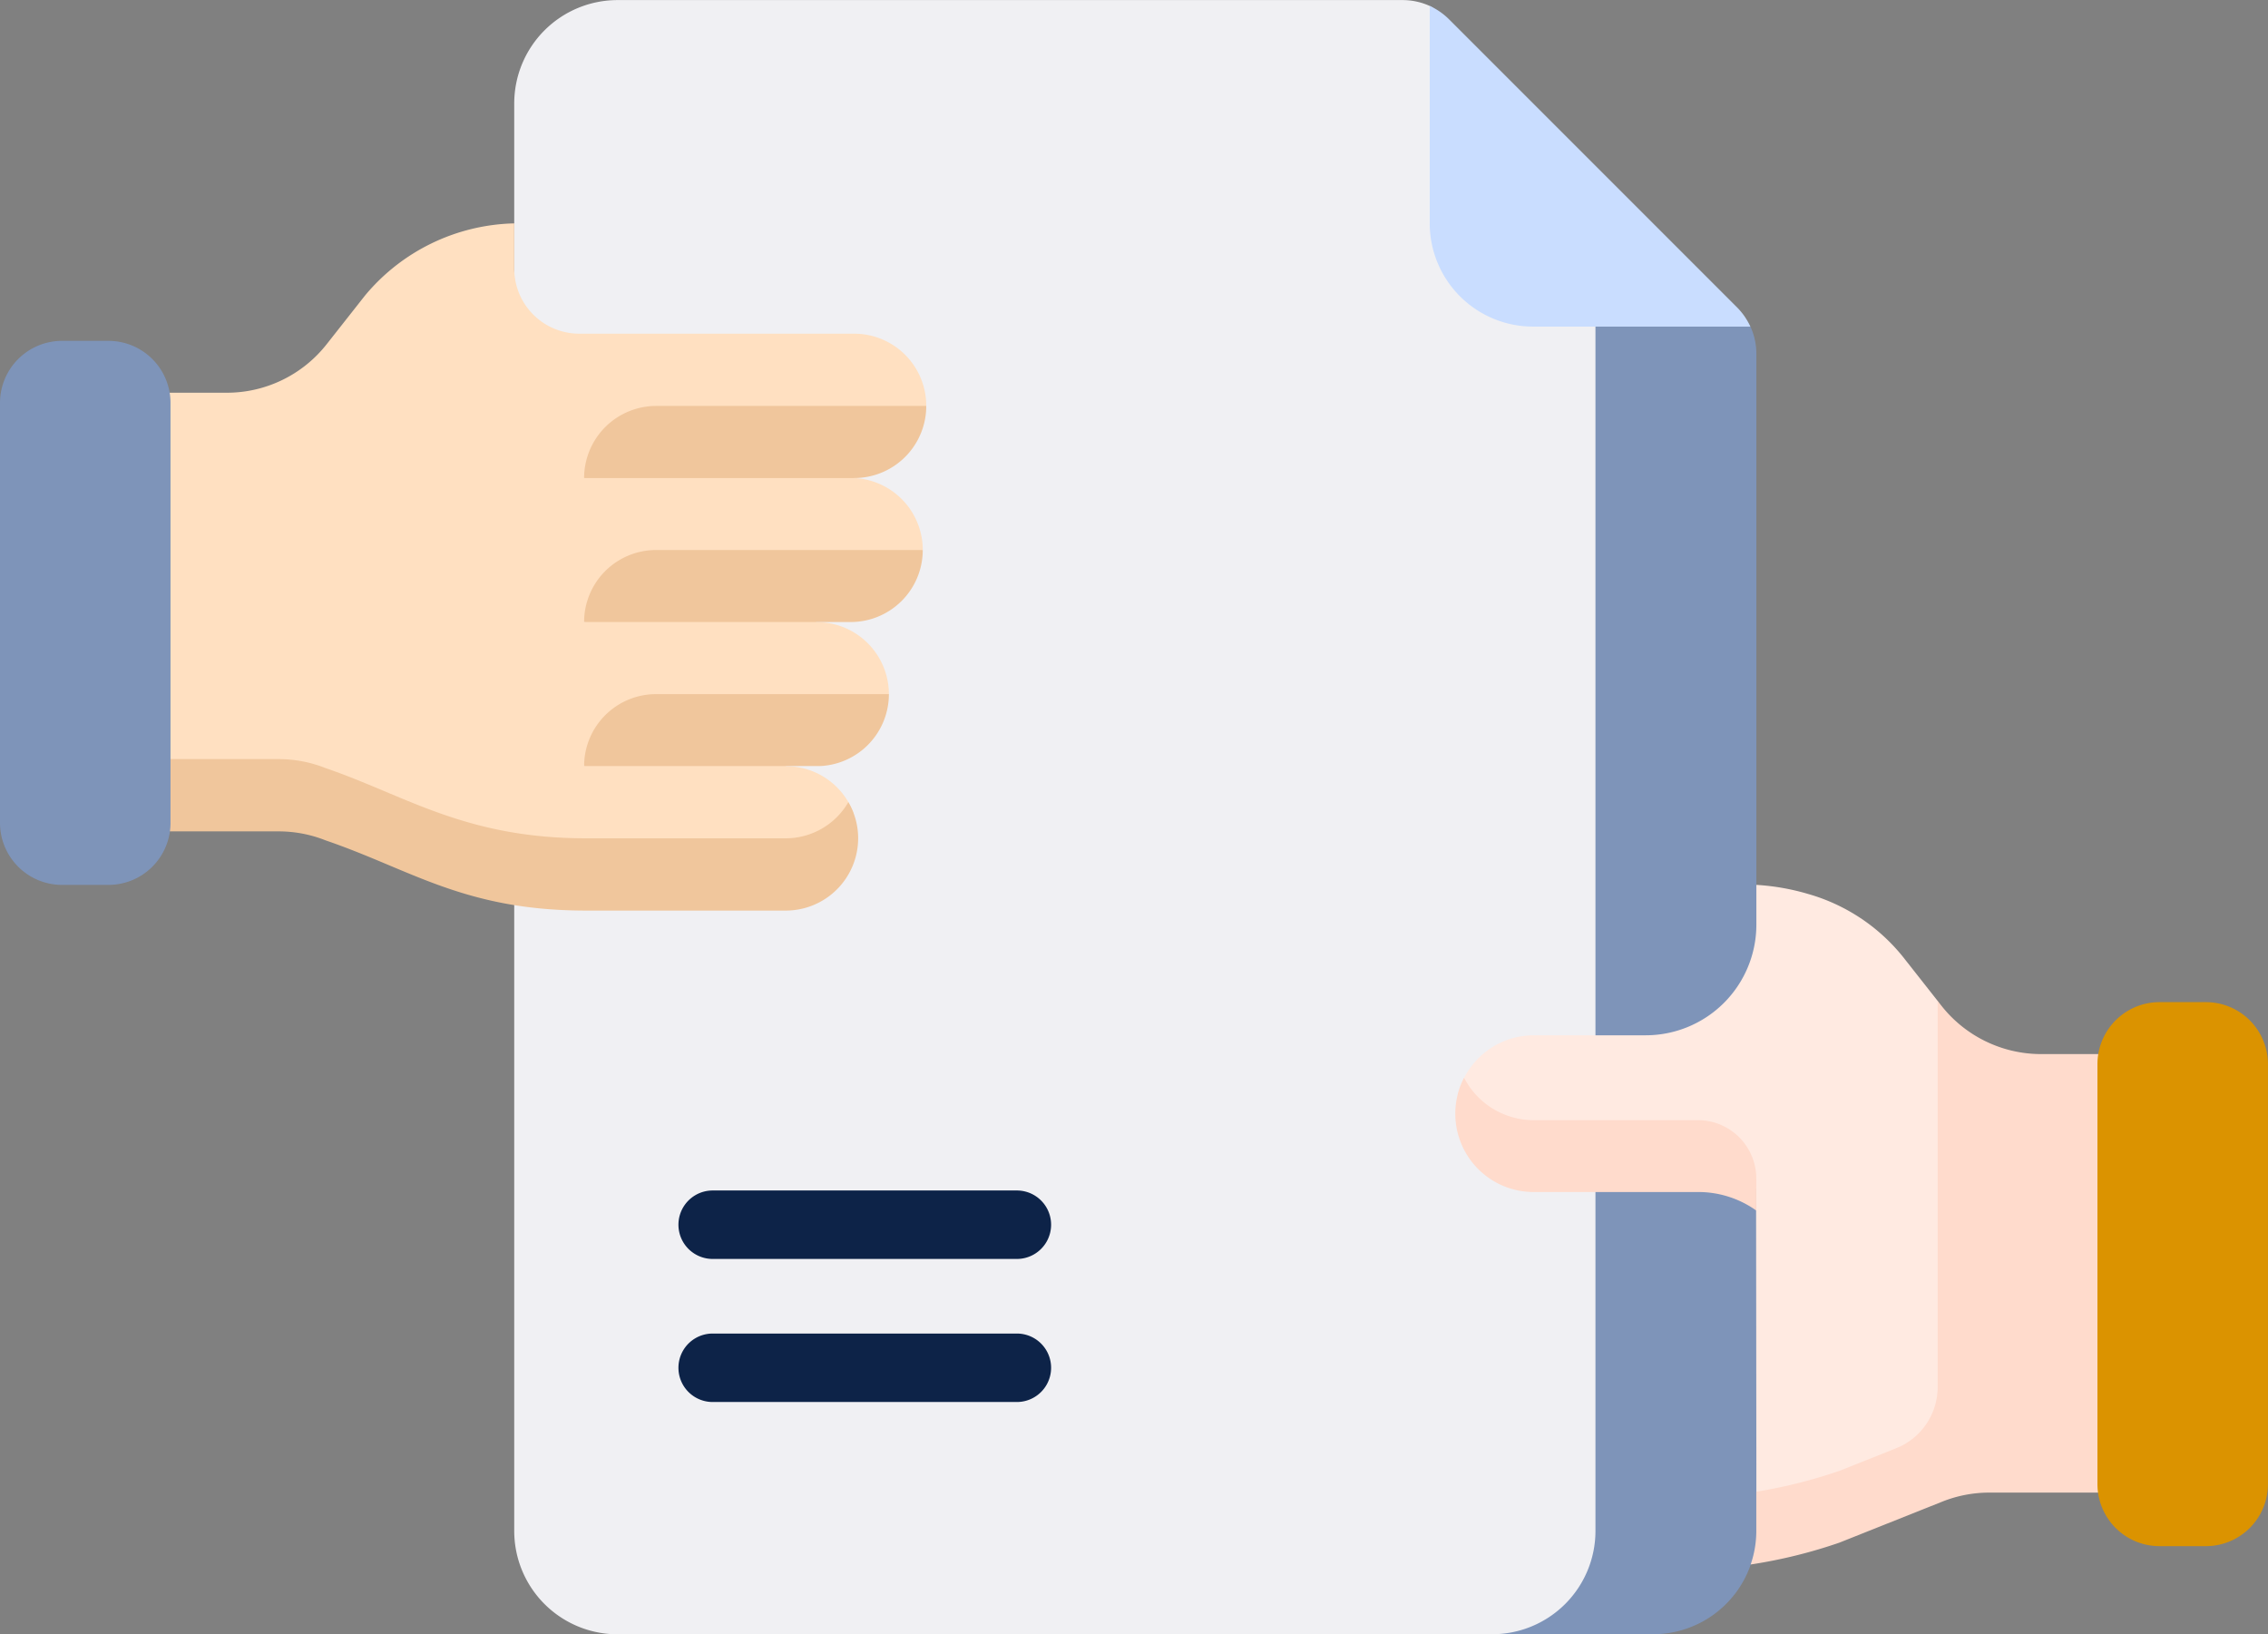 <svg xmlns="http://www.w3.org/2000/svg" xmlns:xlink="http://www.w3.org/1999/xlink" id="Groupe_154" data-name="Groupe 154" width="109" height="78.535" viewBox="0 0 109 78.535"><rect x="0" y="0" width="109" height="78.535" fill="#808080" stroke="none"/><defs><clipPath id="clip-path"><rect id="Rectangle_165" data-name="Rectangle 165" width="109" height="78.535" fill="none"></rect></clipPath></defs><g id="Groupe_153" data-name="Groupe 153" clip-path="url(#clip-path)"><path id="Trac&#xE9;_326" data-name="Trac&#xE9; 326" d="M166.724,14.025a4.967,4.967,0,0,1-4.967-4.967V3.33a3.594,3.594,0,0,0-1.5-2.943,1.15,1.15,0,0,0-.169-.1,3.142,3.142,0,0,0-1.3-.283H121.054a4.967,4.967,0,0,0-4.967,4.967v68.6a4.967,4.967,0,0,0,4.967,4.967h44.533a4.967,4.967,0,0,0,4.967-4.967V14.025Z" transform="translate(-91.373 0)" fill="#f0f0f3"></path><path id="Trac&#xE9;_327" data-name="Trac&#xE9; 327" d="M346.213,65.877h-4.4V125.42a4.967,4.967,0,0,1-4.967,4.967h7.729a4.968,4.968,0,0,0,4.7-3.349l1.158-.792V111.132l-.887-1.1V68.85a3.145,3.145,0,0,0-.283-1.3,1.184,1.184,0,0,0-.1-.169A3.593,3.593,0,0,0,346.213,65.877Z" transform="translate(-265.135 -51.852)" fill="#7e94b9"></path><path id="Trac&#xE9;_328" data-name="Trac&#xE9; 328" d="M337.533,15.832,323.679,1.978a3.142,3.142,0,0,0-.921-.635V11.785a4.968,4.968,0,0,0,4.967,4.967h10.442A3.142,3.142,0,0,0,337.533,15.832Z" transform="translate(-254.046 -1.057)" fill="#c9ddff"></path><path id="Trac&#xE9;_329" data-name="Trac&#xE9; 329" d="M52.419,62.664l-1.372-.9H41.52l-2.078.9a3.627,3.627,0,0,1,3.468-2.539H54.848s1.037-.933,1.037-.926v-.007a3.464,3.464,0,0,0-3.464-3.464H39.209A3.127,3.127,0,0,1,36.084,52.6V50.427a9.606,9.606,0,0,0-7.17,3.464l-1.851,2.35a6.1,6.1,0,0,1-4.789,2.324H14.444V76.588h9.682a6.494,6.494,0,0,1,2.333.433c4.317,1.428,6.86,3.35,12.846,3.373H49.345a3.626,3.626,0,0,0,3.038-1.648,3.462,3.462,0,0,0-3.235-2.234l-1.118-.959-6.848,0-1.741.957c0-1.11,1.663-2.618,3.461-2.8H53.35l.739-.657a3.464,3.464,0,0,0-3.464-3.464l-1.441-.665H41.307l-1.865.665c0-.693,2.084-2.413,3.46-2.413H54.464l1.253-1.051A3.461,3.461,0,0,0,52.419,62.664Z" transform="translate(-11.369 -39.692)" fill="#ffe0c1"></path><path id="Trac&#xE9;_330" data-name="Trac&#xE9; 330" d="M185.016,172.667a3.488,3.488,0,0,0,.589-.07,3.8,3.8,0,0,1-.589.07" transform="translate(-145.628 -135.853)" fill="#fcd0a3"></path><path id="Trac&#xE9;_331" data-name="Trac&#xE9; 331" d="M49.149,175.163H39.441c-5.753-.023-8.614-2.071-12.421-3.373a6.1,6.1,0,0,0-2.256-.433H14.444v3.473h10.32a6.1,6.1,0,0,1,2.256.433c4.094,1.4,6.649,3.35,12.421,3.373h9.707a3.48,3.48,0,0,0,3.464-3.475,3.445,3.445,0,0,0-.47-1.736A3.483,3.483,0,0,1,49.149,175.163Z" transform="translate(-11.369 -134.877)" fill="#f0c69c"></path><path id="Trac&#xE9;_332" data-name="Trac&#xE9; 332" d="M5.211,76.939H2.984A2.984,2.984,0,0,0,0,79.923V100.1a2.984,2.984,0,0,0,2.984,2.984H5.211A2.984,2.984,0,0,0,8.195,100.1V79.923a2.984,2.984,0,0,0-2.984-2.984" transform="translate(0 -60.559)" fill="#7e94b9"></path><path id="Trac&#xE9;_333" data-name="Trac&#xE9; 333" d="M352.143,205.318l-1.67-2.121a9.022,9.022,0,0,0-4.544-3.016,11.065,11.065,0,0,0-2.5-.44v1.909a5.319,5.319,0,0,1-5.319,5.319h-5.38a3.765,3.765,0,0,0-3.652,2.858,3.841,3.841,0,0,0,3.342,2.122h8.254a2.8,2.8,0,0,1,2.741,2.543l.014,13.3h0v1.925a36.369,36.369,0,0,0,4.848-1.228l2.733-1.089A3.166,3.166,0,0,0,353,224.456V207.174Z" transform="translate(-259.018 -157.217)" fill="#ffeae1"></path><path id="Trac&#xE9;_334" data-name="Trac&#xE9; 334" d="M343,248.143a2.809,2.809,0,0,0-2.755-2.829H332.3a3.764,3.764,0,0,1-3.345-2.04,3.763,3.763,0,0,0,3.345,5.493h7.914a4.8,4.8,0,0,1,2.785.89Z" transform="translate(-258.592 -191.483)" fill="#ffdbcc"></path><path id="Trac&#xE9;_335" data-name="Trac&#xE9; 335" d="M414.956,228.494H409.17a6.1,6.1,0,0,1-4.789-2.324l-.181-.229v18.554a3.166,3.166,0,0,1-1.994,2.941l-2.733,1.089a24.223,24.223,0,0,1-3.989,1v1.879a4.959,4.959,0,0,1-.271,1.618,24.146,24.146,0,0,0,4.26-1.048L404.425,250a6.1,6.1,0,0,1,2.256-.433h8.276V228.494Z" transform="translate(-311.076 -177.839)" fill="#ffdbcc"></path><path id="Trac&#xE9;_336" data-name="Trac&#xE9; 336" d="M476.491,226.216h2.227A2.984,2.984,0,0,1,481.7,229.2v20.175a2.984,2.984,0,0,1-2.984,2.984h-2.227a2.984,2.984,0,0,1-2.984-2.984V229.2a2.984,2.984,0,0,1,2.984-2.984" transform="translate(-372.702 -178.057)" fill="#db9300"></path><path id="Trac&#xE9;_337" data-name="Trac&#xE9; 337" d="M131.863,95.086H144.84a3.465,3.465,0,0,0,3.467-3.465v0H135.331a3.468,3.468,0,0,0-3.468,3.468" transform="translate(-103.791 -72.113)" fill="#f0c69c"></path><path id="Trac&#xE9;_338" data-name="Trac&#xE9; 338" d="M131.863,127.62h12.812a3.464,3.464,0,0,0,3.464-3.46H135.323A3.46,3.46,0,0,0,131.863,127.62Z" transform="translate(-103.791 -97.728)" fill="#f0c69c"></path><path id="Trac&#xE9;_339" data-name="Trac&#xE9; 339" d="M131.863,160.129h11.316a3.461,3.461,0,0,0,3.332-3.457v0H135.324A3.461,3.461,0,0,0,131.863,160.129Z" transform="translate(-103.791 -123.315)" fill="#f0c69c"></path><path id="Trac&#xE9;_340" data-name="Trac&#xE9; 340" d="M169.42,272.018H154.8a1.645,1.645,0,1,1,0-3.29H169.42a1.645,1.645,0,1,1,0,3.29" transform="translate(-120.549 -211.518)" fill="#0d2348"></path><path id="Trac&#xE9;_341" data-name="Trac&#xE9; 341" d="M169.42,304.3H154.8a1.645,1.645,0,1,1,0-3.29H169.42a1.645,1.645,0,1,1,0,3.29" transform="translate(-120.549 -236.925)" fill="#0d2348"></path></g></svg>
